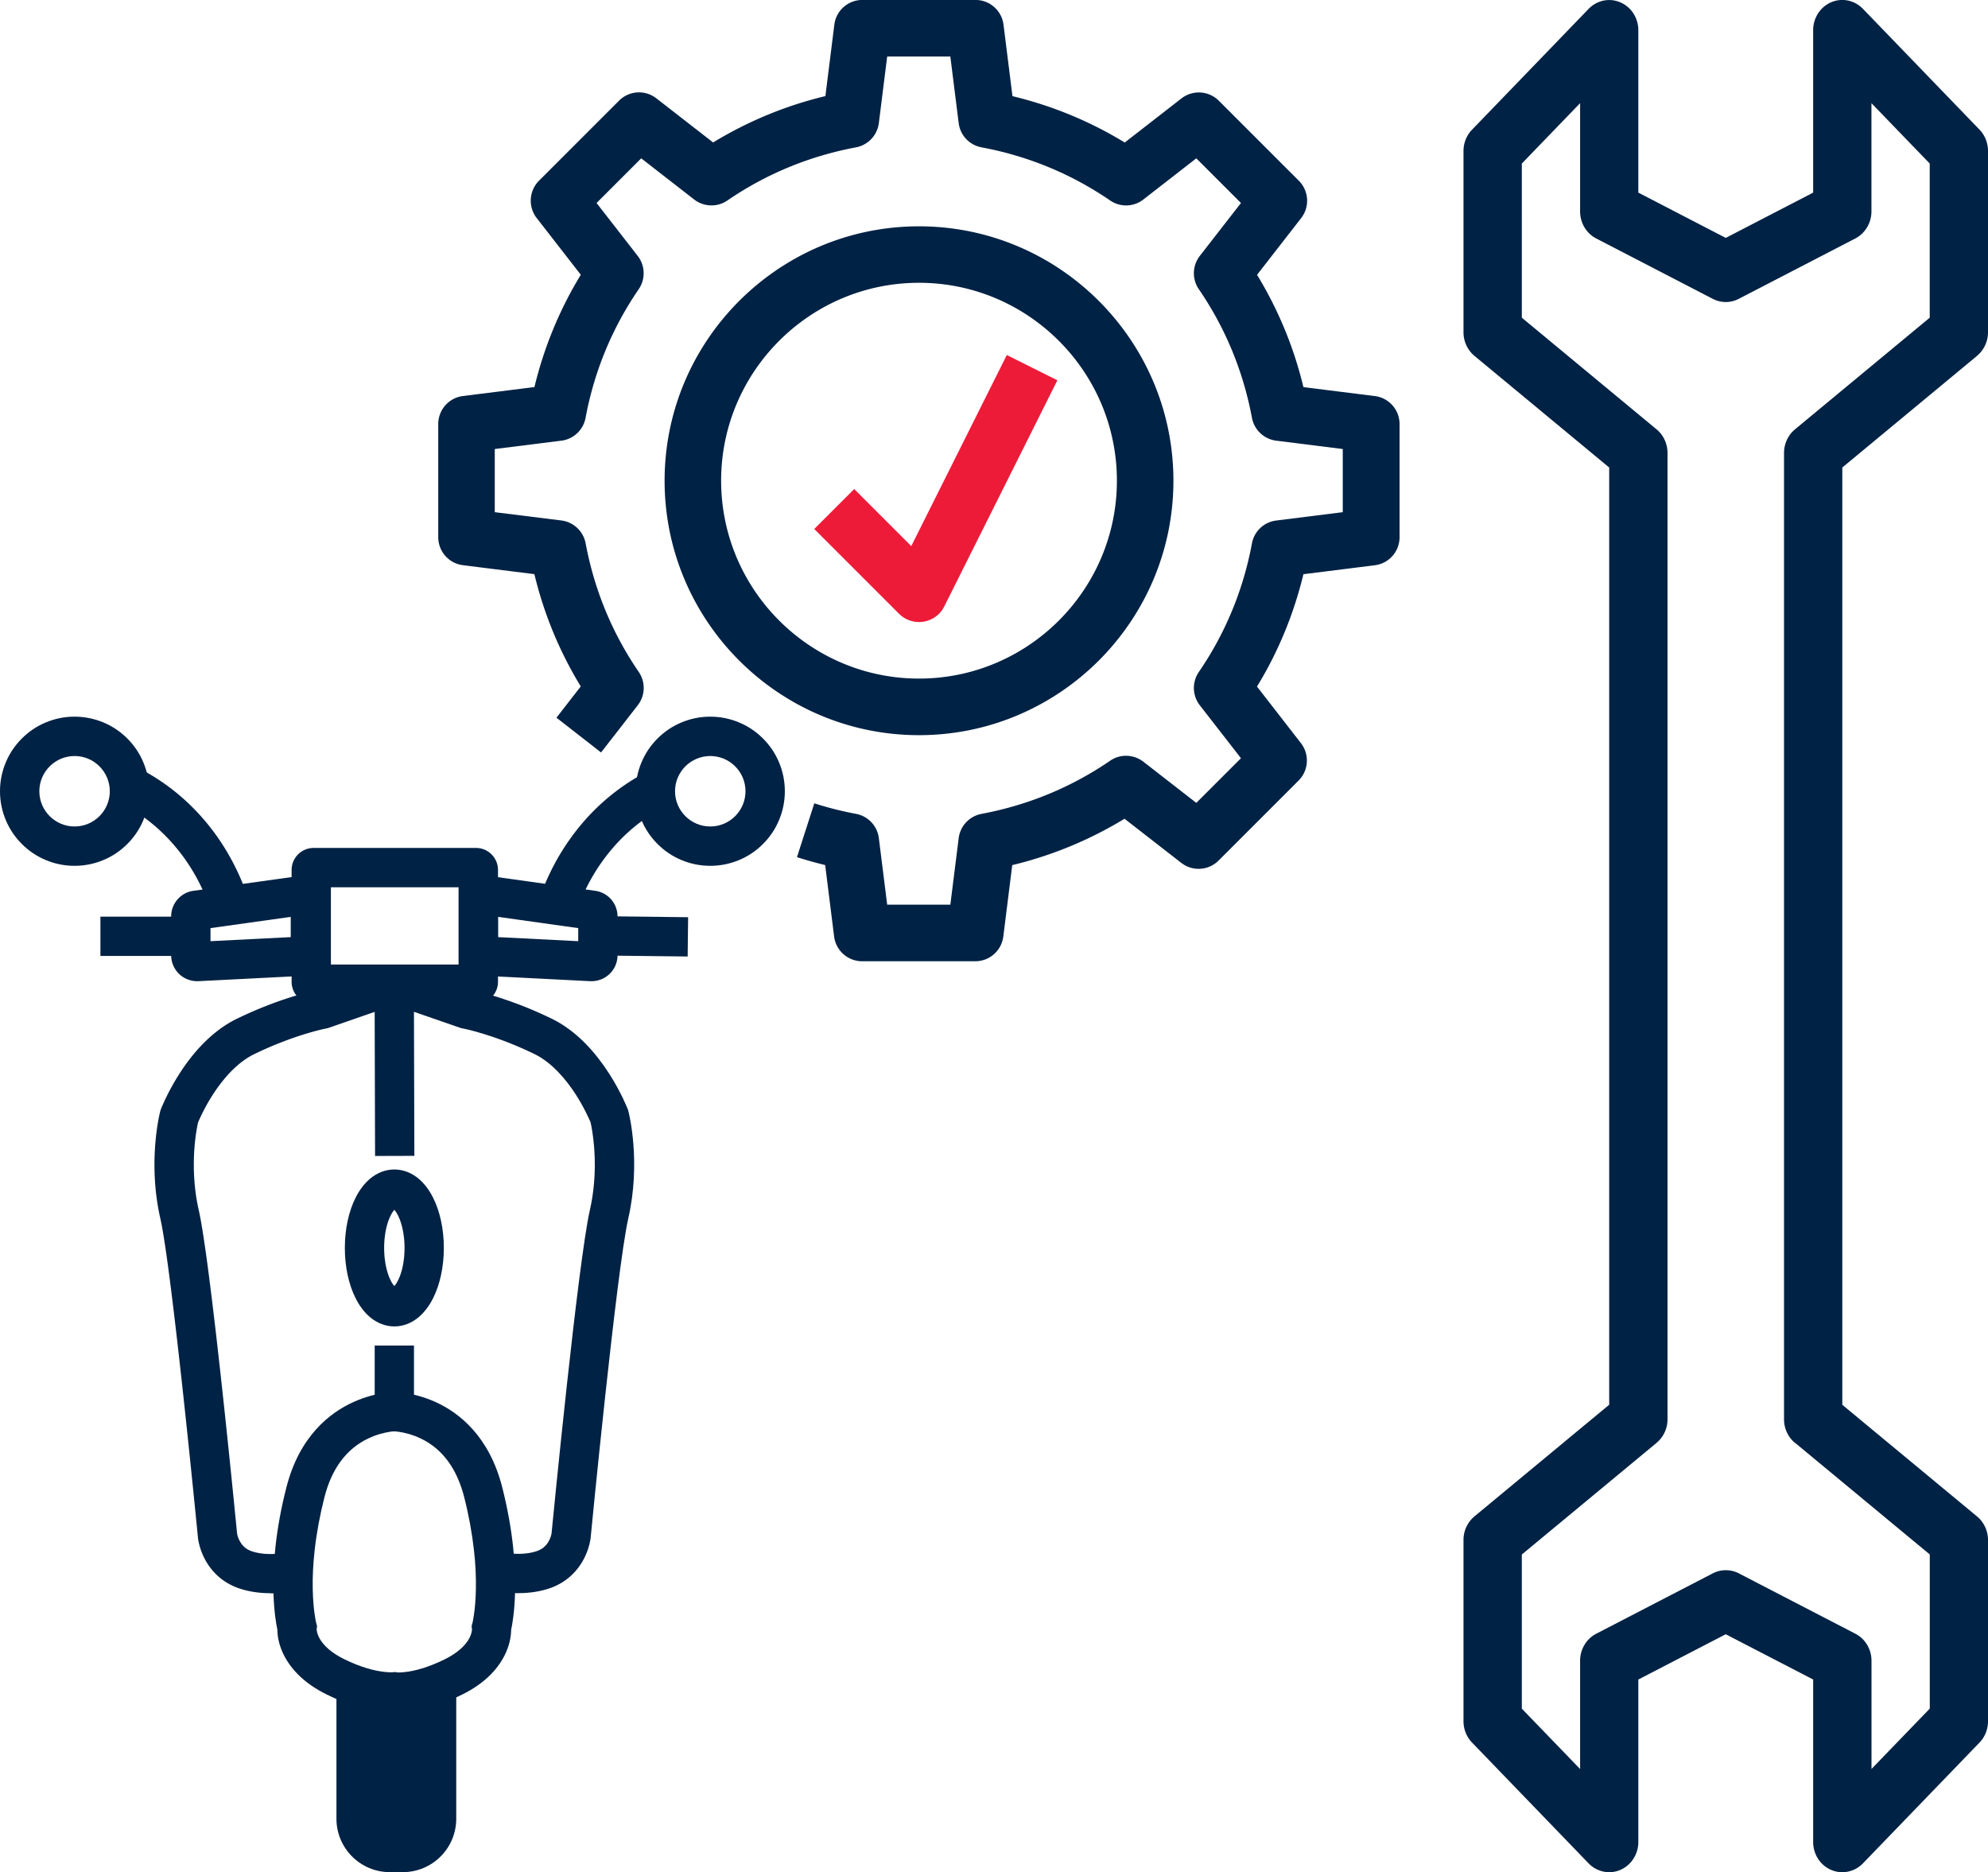 <svg id="Layer_1" data-name="Layer 1" xmlns="http://www.w3.org/2000/svg" viewBox="0 0 362.27 341.15"><defs><style>.cls-2{stroke-width:0;fill:#024}</style></defs><path class="cls-2" d="M167.47 133.96c25.56 0 46.36-20.8 46.36-46.36s-20.8-46.36-46.36-46.36-46.36 20.8-46.36 46.36 20.8 46.36 46.36 46.36zm0-82.43c19.88 0 36.06 16.18 36.06 36.06s-16.18 36.06-36.06 36.06-36.06-16.18-36.06-36.06 16.18-36.06 36.06-36.06zm192.81 13.3a5.594 5.594 0 001.99-4.3V27.51c0-1.46-.56-2.86-1.55-3.89L339.48 1.61c-1.52-1.57-3.8-2.05-5.79-1.2-1.98.85-3.28 2.86-3.28 5.08V35.1l-15.93 8.25-15.93-8.25V5.51c0-2.22-1.29-4.24-3.28-5.08-1.98-.86-4.27-.38-5.79 1.2l-21.24 22.01c-1 1.03-1.55 2.43-1.55 3.89v33.01c0 1.67.73 3.25 1.99 4.3l24.56 20.35v170.78l-24.56 20.35a5.594 5.594 0 00-1.99 4.3v33.01c0 1.46.56 2.86 1.55 3.89l21.24 22.01c1.52 1.57 3.81 2.06 5.79 1.2 1.98-.85 3.28-2.86 3.28-5.08v-29.61l15.93-8.25 15.93 8.25v29.61c0 2.22 1.29 4.24 3.28 5.08.66.29 1.35.42 2.03.42 1.38 0 2.74-.56 3.76-1.61l21.24-22.01c1-1.03 1.55-2.43 1.55-3.89v-33.01c0-1.67-.73-3.25-1.99-4.3l-24.56-20.35V85.19l24.56-20.35zM327.1 262.9l24.56 20.35v28.09l-10.62 11v-19.72c0-2.08-1.13-3.99-2.93-4.92l-21.24-11c-.74-.39-1.56-.58-2.38-.58s-1.63.19-2.38.58l-21.24 11c-1.8.94-2.93 2.84-2.93 4.92v19.73l-10.62-11v-28.09l24.56-20.35a5.594 5.594 0 001.99-4.3V82.54c0-1.67-.73-3.25-1.99-4.3l-24.56-20.35V29.8l10.62-11v19.73c0 2.08 1.13 3.99 2.93 4.92l21.24 11c1.49.78 3.25.78 4.75 0l21.24-11c1.79-.94 2.93-2.84 2.93-4.92V18.8l10.62 11v28.09l-24.56 20.35c-1.26 1.05-1.99 2.63-1.99 4.31v176.07c0 1.67.73 3.25 1.99 4.3z"/><path class="cls-2" d="M229.07 125.09c3.87-6.34 6.7-13.2 8.45-20.46l13.01-1.63a5.143 5.143 0 004.51-5.11V77.28c0-2.6-1.93-4.79-4.51-5.11l-13.01-1.63a71.122 71.122 0 00-8.45-20.46l8.04-10.34a5.15 5.15 0 00-.43-6.81l-14.57-14.57a5.16 5.16 0 00-6.81-.43l-10.34 8.04c-6.34-3.87-13.2-6.7-20.46-8.45l-1.63-13.01a5.15 5.15 0 00-5.11-4.52h-20.61c-2.6 0-4.79 1.93-5.11 4.51l-1.63 13.01a71.355 71.355 0 00-20.46 8.45l-10.34-8.04a5.14 5.14 0 00-6.81.43L98.23 32.92a5.16 5.16 0 00-.43 6.81l8.04 10.34c-3.87 6.34-6.7 13.2-8.45 20.46l-13.01 1.63a5.15 5.15 0 00-4.52 5.11v20.61c0 2.6 1.93 4.79 4.51 5.11l13.01 1.63a71.122 71.122 0 008.45 20.46l-4.43 5.7 8.13 6.33 6.68-8.59a5.149 5.149 0 00.19-6.08c-4.84-7.06-8.09-14.94-9.68-23.43a5.16 5.16 0 00-4.42-4.17l-12.14-1.51V81.82l12.13-1.52a5.137 5.137 0 004.42-4.17c1.58-8.48 4.84-16.37 9.68-23.43a5.15 5.15 0 00-.19-6.08l-7.49-9.63 8.14-8.14 9.63 7.49c1.78 1.38 4.24 1.46 6.07.19 7.07-4.84 14.95-8.09 23.43-9.68a5.16 5.16 0 004.17-4.42l1.52-12.13h11.51l1.52 12.13a5.137 5.137 0 004.17 4.42c8.47 1.58 16.36 4.84 23.43 9.68 1.84 1.27 4.3 1.2 6.07-.19l9.63-7.49 8.14 8.14-7.49 9.63a5.149 5.149 0 00-.19 6.08c4.84 7.06 8.09 14.94 9.68 23.43a5.16 5.16 0 004.42 4.17l12.13 1.52v11.51l-12.13 1.52a5.137 5.137 0 00-4.42 4.17c-1.58 8.48-4.84 16.37-9.68 23.43a5.15 5.15 0 00.19 6.08l7.49 9.63-8.14 8.14-9.63-7.49c-1.78-1.38-4.24-1.46-6.07-.19-7.07 4.84-14.95 8.09-23.43 9.68a5.16 5.16 0 00-4.17 4.42l-1.52 12.13h-11.51l-1.52-12.13a5.137 5.137 0 00-4.17-4.42c-2.56-.48-5.11-1.12-7.59-1.92l-3.16 9.81c1.69.54 3.41 1.02 5.14 1.44l1.63 13.02a5.15 5.15 0 005.11 4.51h20.61c2.6 0 4.79-1.93 5.11-4.51l1.63-13.01a71.355 71.355 0 0020.46-8.45l10.34 8.04a5.14 5.14 0 006.81-.43l14.57-14.57a5.16 5.16 0 00.43-6.81l-8.03-10.34z"/><path d="M167.47 113.35c.27 0 .55-.02.82-.06 1.64-.27 3.05-1.3 3.78-2.78l20.61-41.21-9.21-4.61-17.41 34.82-10.4-10.4-7.28 7.28 15.45 15.45c.97.98 2.29 1.51 3.64 1.51z" stroke-width="0" fill="#ed1a38"/><path class="cls-2" d="M129.43 157.77c-1.83 0-3.61-.36-5.29-1.07-1.62-.68-3.07-1.66-4.32-2.91-1.25-1.25-2.23-2.7-2.91-4.32-.71-1.68-1.07-3.46-1.07-5.29s.36-3.61 1.07-5.29c.68-1.62 1.66-3.07 2.91-4.32 1.25-1.25 2.7-2.23 4.32-2.91 1.68-.71 3.46-1.07 5.29-1.07s3.61.36 5.29 1.07c1.62.68 3.07 1.66 4.32 2.91 1.25 1.25 2.23 2.7 2.91 4.32.71 1.68 1.07 3.46 1.07 5.29s-.36 3.61-1.07 5.29c-.68 1.62-1.66 3.07-2.91 4.32-1.25 1.25-2.7 2.23-4.32 2.91-1.68.71-3.46 1.07-5.29 1.07zm0-20.01c-3.54 0-6.42 2.88-6.42 6.42s2.88 6.42 6.42 6.42 6.42-2.88 6.42-6.42-2.88-6.42-6.42-6.42zM13.59 157.77c-1.83 0-3.61-.36-5.29-1.07-1.62-.68-3.07-1.66-4.32-2.91-1.25-1.25-2.23-2.7-2.91-4.32-.71-1.68-1.07-3.46-1.07-5.29s.36-3.61 1.07-5.29c.68-1.62 1.66-3.07 2.91-4.32s2.7-2.23 4.32-2.91c1.68-.71 3.46-1.07 5.29-1.07s3.61.36 5.29 1.07c1.62.68 3.07 1.66 4.32 2.91 1.25 1.25 2.23 2.7 2.91 4.32.71 1.68 1.07 3.46 1.07 5.29s-.36 3.61-1.07 5.29c-.68 1.62-1.66 3.07-2.91 4.32s-2.7 2.23-4.32 2.91c-1.68.71-3.46 1.07-5.29 1.07zm0-20.01c-3.54 0-6.42 2.88-6.42 6.42s2.88 6.42 6.42 6.42 6.42-2.88 6.42-6.42-2.88-6.42-6.42-6.42z"/><path class="cls-2" d="M38.45 165.99c-.62-1.88-1.4-3.72-2.31-5.46a34.447 34.447 0 00-4.64-6.78c-1.87-2.13-3.99-4-6.3-5.54-1.6-1.07-3.29-1.99-5.02-2.72l2.8-6.59c2.14.91 4.23 2.04 6.2 3.36a39.26 39.26 0 017.7 6.77c2.16 2.46 4.05 5.22 5.6 8.19 1.09 2.09 2.02 4.28 2.77 6.53l-6.8 2.25zm66.45.57l-6.8-2.25c.75-2.25 1.68-4.45 2.77-6.53 1.55-2.97 3.44-5.72 5.6-8.19a39.26 39.26 0 017.7-6.77 37.23 37.23 0 016.2-3.36l2.8 6.59c-1.73.74-3.42 1.65-5.02 2.72a32.116 32.116 0 00-6.3 5.54 34.744 34.744 0 00-4.64 6.78c-.91 1.74-1.69 3.58-2.31 5.46zm-18.16 16.35H57.15c-2.21 0-4.01-1.8-4.01-4.01v-20.38c0-2.21 1.8-4.01 4.01-4.01h29.59c2.21 0 4.01 1.8 4.01 4.01v20.38c0 2.21-1.8 4.01-4.01 4.01zm-26.44-7.16h23.29v-14.07H60.3v14.07z"/><path class="cls-2" transform="rotate(-89.34 116.763 170.61)" d="M113.18 162.01h7.16v17.19h-7.16z"/><path class="cls-2" d="M18.3 167.03h17.56v7.16H18.3zm89.52 11.76h-.24l-24-1.22v-18.73l24.89 3.48c1.13.16 2.16.72 2.9 1.57.75.86 1.16 1.96 1.16 3.09v7.09c0 1.29-.53 2.53-1.47 3.42a4.74 4.74 0 01-3.25 1.3zm-17.07-8.03l14.62.74v-2.38l-14.62-2.05v3.69z"/><path class="cls-2" d="M35.91 178.79c-1.2 0-2.38-.47-3.25-1.3a4.752 4.752 0 01-1.47-3.42v-7.09c0-1.14.41-2.23 1.16-3.09.75-.86 1.78-1.42 2.9-1.57l24.89-3.48v18.73l-24 1.22h-.24zm2.45-9.67v2.38l14.62-.74v-3.69l-14.62 2.05zm10.91 121.19c-2.11 0-4.05-.31-5.79-.91-2.76-.97-4.92-2.86-6.24-5.47-.94-1.86-1.14-3.47-1.17-3.77-.05-.5-4.75-48.88-6.85-58.12-2.35-10.3-.12-19.14-.03-19.51l.05-.2.07-.19c.05-.12 1.19-3.06 3.39-6.49 1.31-2.04 2.73-3.86 4.24-5.4 1.96-2.01 4.06-3.57 6.26-4.63 7.42-3.6 13.3-4.94 14.68-5.22l12.81-4.44 2.35 6.77-13.31 4.62-.26.05c-.15.03-5.82 1.13-13.14 4.68-1.84.89-4.63 2.89-7.51 7.33a34.914 34.914 0 00-2.73 5.12c-.13.57-.48 2.28-.66 4.69-.2 2.68-.23 6.81.78 11.25 2.19 9.61 6.73 56.27 6.99 58.95.02.11.13.76.53 1.46.49.87 1.18 1.45 2.13 1.78 1.37.48 3.16.63 5.15.42 1.53-.16 2.63-.47 2.64-.47l2.03 6.87c-.17.05-1.73.5-3.93.73-.85.09-1.67.13-2.47.13zm-6.07-10.9z"/><path class="cls-2" d="M94.44 290.31c-.8 0-1.63-.04-2.47-.13-2.19-.23-3.75-.68-3.93-.73l2.03-6.87h-.01c1.22.35 4.99 1.04 7.8.05.95-.33 1.65-.92 2.13-1.78.38-.67.5-1.3.52-1.44v.03-.04c.26-2.69 4.81-49.34 6.99-58.95.56-2.45 1.15-6.38.78-11.25-.18-2.4-.53-4.12-.66-4.69-.27-.64-1.2-2.75-2.73-5.12-1.59-2.45-4.18-5.72-7.51-7.33-7.31-3.55-12.98-4.65-13.14-4.68l-.27-.05-.25-.09-13.05-4.52 2.35-6.77 12.81 4.44c1.37.28 7.26 1.62 14.68 5.22 2.19 1.06 4.3 2.62 6.26 4.63 1.5 1.54 2.93 3.36 4.24 5.4 2.2 3.43 3.34 6.37 3.39 6.49l.07.19.05.2c.1.37 2.32 9.21-.03 19.51-2.11 9.24-6.81 57.62-6.85 58.11-.03.32-.23 1.93-1.17 3.78-1.33 2.61-3.48 4.51-6.24 5.47-1.74.61-3.68.91-5.79.91zm6.08-10.87zm0-.03zm-29.15 32.51c-.5 0-1.07-.02-1.71-.08-3.17-.29-6.57-1.32-10.12-3.07-2.09-1.03-3.86-2.26-5.25-3.67-1.2-1.21-2.13-2.54-2.78-3.97-.8-1.77-.96-3.29-.97-4.19-.21-1.01-.62-3.32-.71-6.79-.07-2.62.05-5.39.36-8.23.38-3.53 1.05-7.19 2-10.89 2.39-9.38 7.97-13.64 12.23-15.56 4.55-2.05 8.5-1.9 8.93-1.88l-.39 7.15h.03c-.03 0-2.81-.09-5.88 1.37-3.97 1.89-6.65 5.48-7.98 10.69-.84 3.29-1.44 6.54-1.79 9.66-.28 2.49-.4 4.91-.35 7.18.08 3.74.58 5.87.61 6.02l.18.66-.08.56c.01.41.28 3.11 5 5.44 3.2 1.58 5.67 2.13 7.17 2.31 1.59.2 2.46.03 2.48.03 0 0-.03 0-.09.02l1.76 6.95c-.3.08-1.2.27-2.66.27zm-13.66-15.06z"/><path class="cls-2" d="M72.5 311.92c-1.46 0-2.36-.19-2.65-.27l1.77-6.94c-.06-.02-.09-.02-.09-.02s.87.17 2.44-.03c1.49-.18 3.92-.74 7.09-2.31 2.14-1.06 3.68-2.38 4.44-3.79.47-.87.51-1.52.51-1.67l-.07-.58.17-.62c.04-.16.53-2.29.61-6.03.05-2.28-.07-4.69-.35-7.19-.35-3.12-.94-6.37-1.78-9.66-1.32-5.2-3.97-8.8-7.9-10.68-3.03-1.46-5.78-1.37-5.81-1.37h.03l-.39-7.15c.43-.02 4.37-.17 8.88 1.88 4.22 1.92 9.76 6.18 12.13 15.56.94 3.7 1.6 7.36 1.98 10.89.3 2.85.42 5.61.35 8.23-.09 3.47-.49 5.78-.71 6.79-.01.89-.17 2.41-.96 4.18-.64 1.42-1.56 2.76-2.75 3.97-1.39 1.41-3.14 2.64-5.22 3.67-3.52 1.75-6.9 2.78-10.05 3.07-.63.06-1.2.08-1.7.08z"/><path class="cls-2" transform="rotate(-.16 74.92 200.64)" d="M68.32 180.92h7.16v29.7h-7.16z"/><path class="cls-2" d="M68.28 245.18h7.16v11.99h-7.16zm3.58-3.48c-1.57 0-3.1-.58-4.41-1.67-1.02-.85-1.91-2.01-2.63-3.43-1.28-2.52-1.98-5.78-1.98-9.2s.7-6.68 1.98-9.2c.72-1.42 1.61-2.57 2.63-3.43 1.31-1.09 2.84-1.67 4.41-1.67s3.1.58 4.41 1.67c1.02.85 1.91 2.01 2.63 3.43 1.28 2.52 1.98 5.78 1.98 9.2s-.7 6.68-1.98 9.2c-.72 1.42-1.61 2.57-2.63 3.43-1.31 1.09-2.84 1.67-4.41 1.67zm0-21.25c-.25.28-.62.81-.97 1.7-.58 1.46-.89 3.32-.89 5.25s.32 3.79.89 5.25c.35.89.72 1.42.97 1.7.25-.28.61-.81.97-1.7.58-1.46.89-3.32.89-5.25s-.32-3.79-.89-5.25c-.35-.89-.72-1.42-.97-1.7zM61.3 306.62h21.84v24.79c0 5.37-4.36 9.73-9.73 9.73h-2.37c-5.37 0-9.73-4.36-9.73-9.73v-24.79z"/></svg>